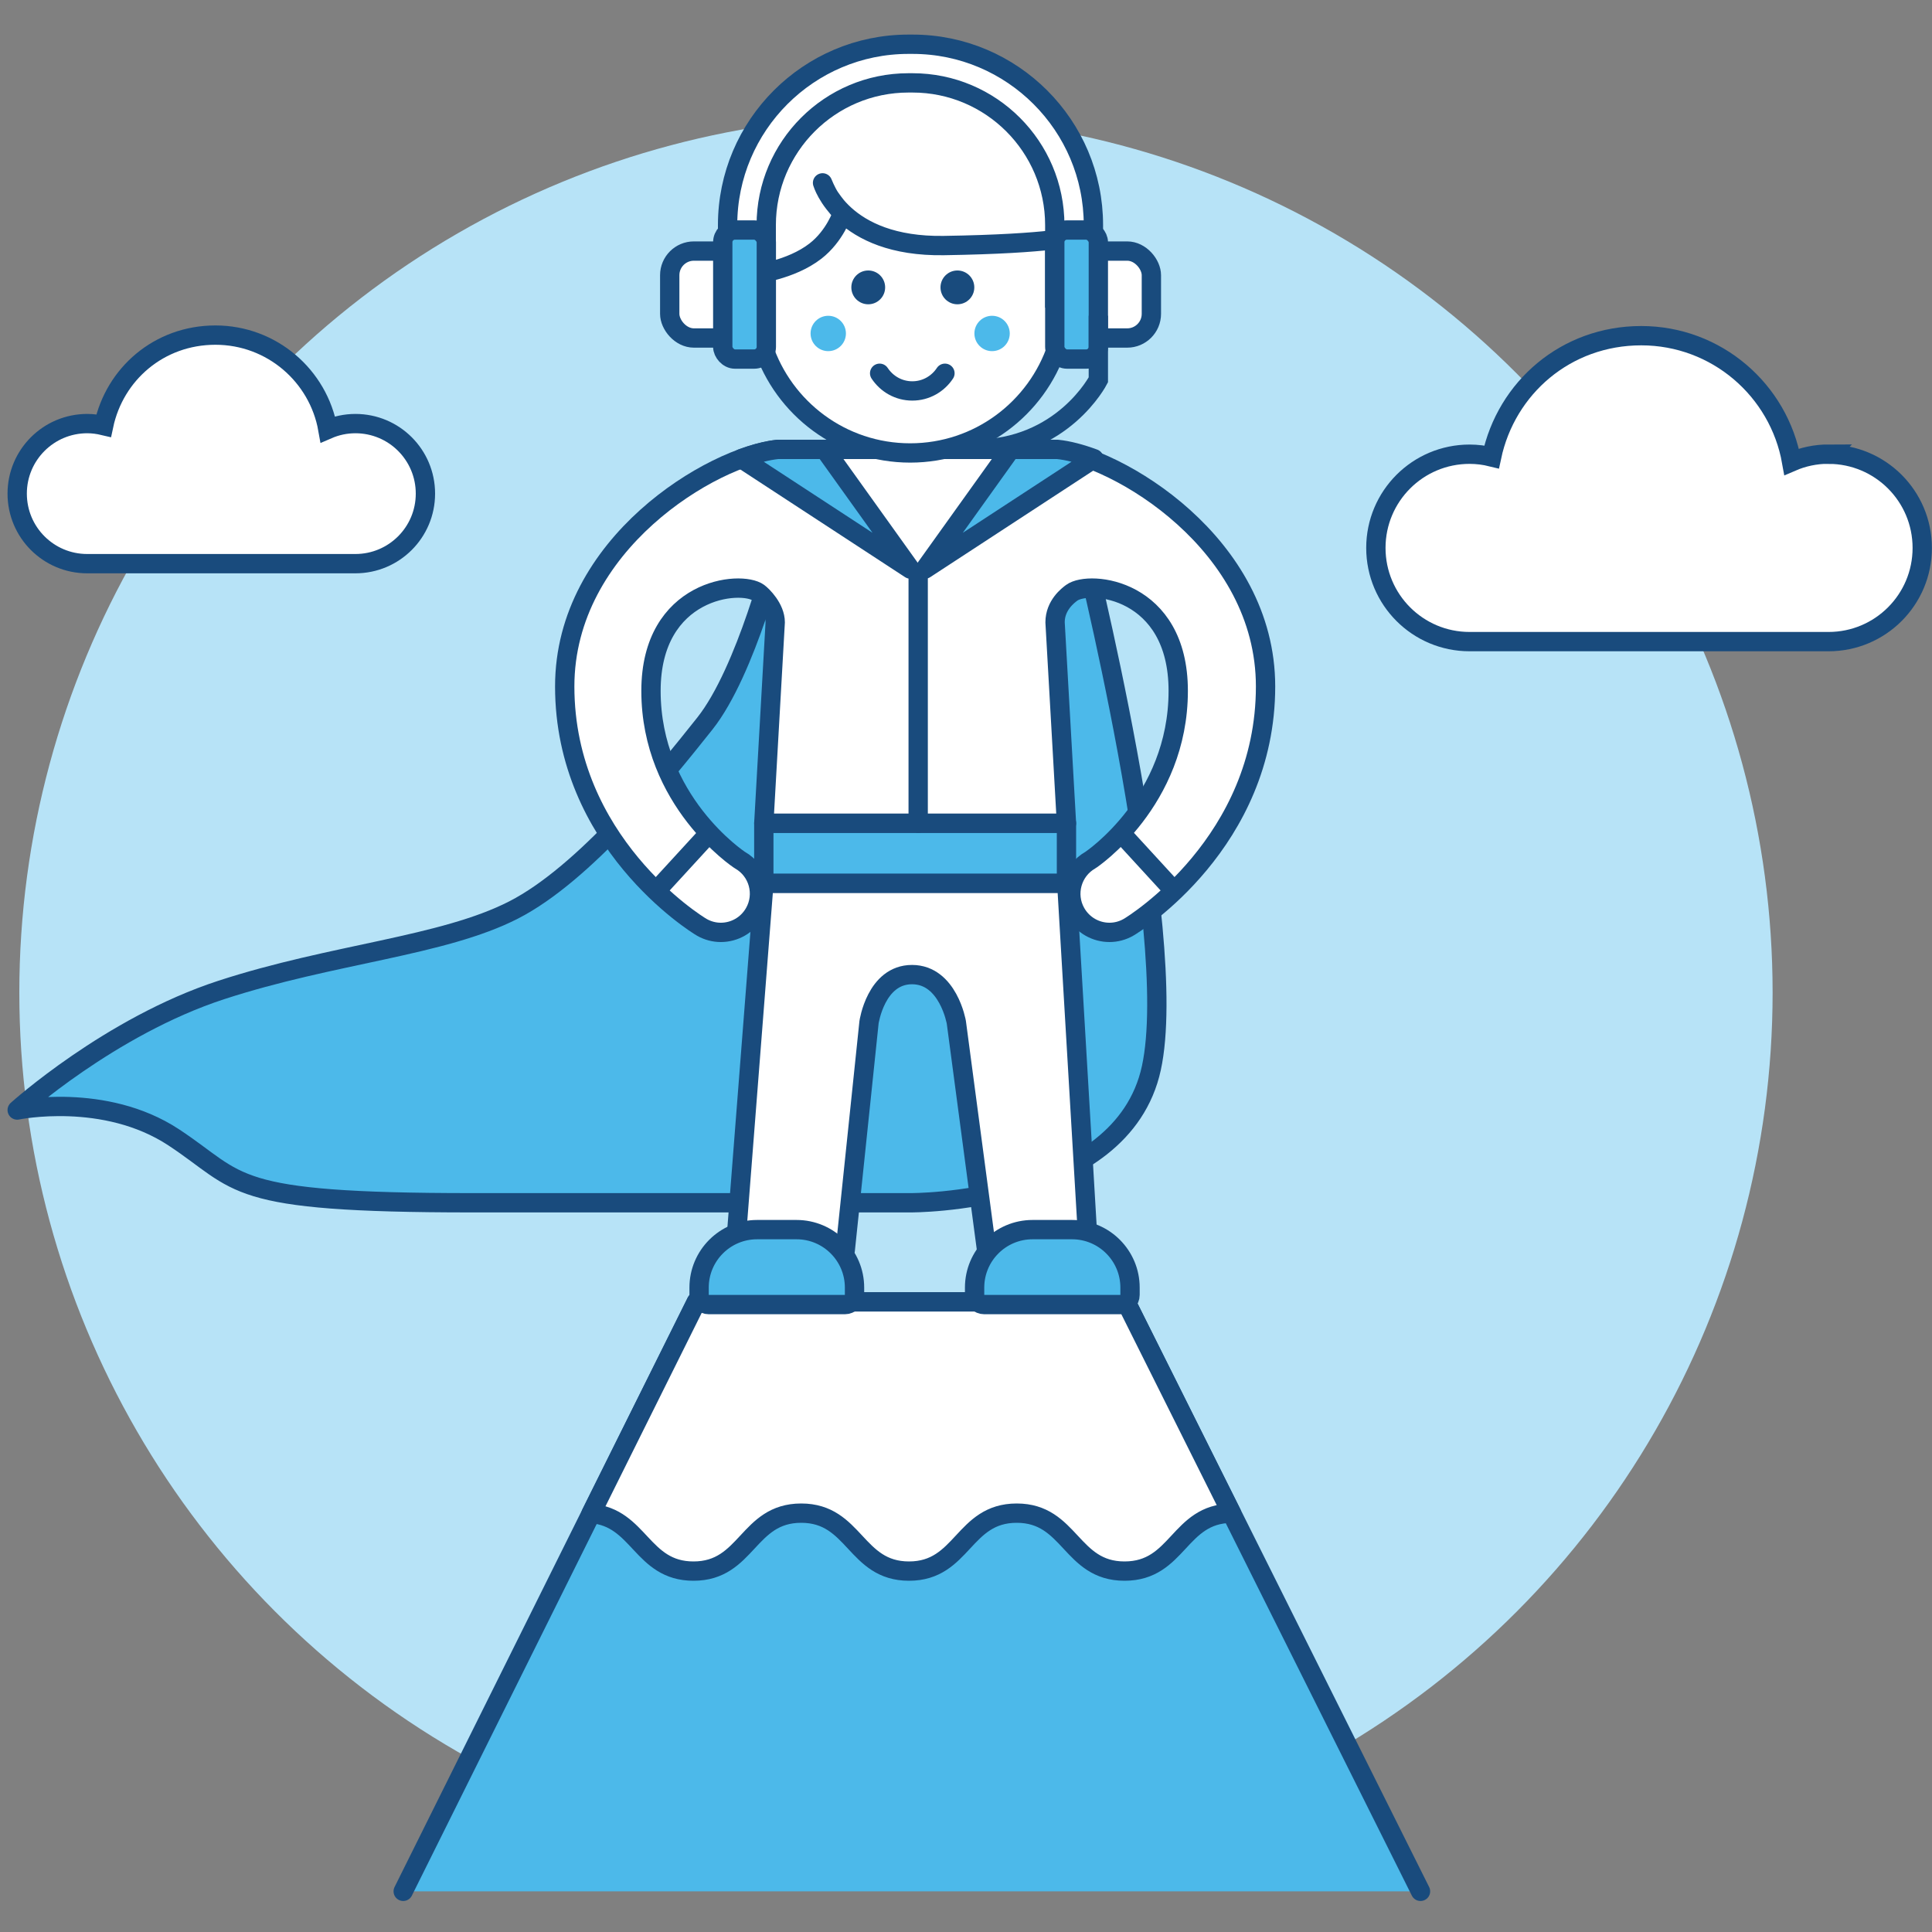 <?xml version="1.0" encoding="UTF-8"?>
<svg xmlns="http://www.w3.org/2000/svg" viewBox="0 0 200 200">
  <rect x="0" y="0" width="200" height="200" fill="#808080" stroke="none"/>
  <defs>
    <style>
      .cls-1, .cls-2, .cls-3 {
        fill: #4cb9ea;
      }

      .cls-1, .cls-4, .cls-3, .cls-5, .cls-6, .cls-7, .cls-8 {
        stroke: #194b7d;
        stroke-width: 2px;
      }

      .cls-1, .cls-5, .cls-6 {
        stroke-linejoin: round;
      }

      .cls-1, .cls-5, .cls-6, .cls-7 {
        stroke-linecap: round;
      }

      .cls-9 {
        fill: #b7e3f7;
      }

      .cls-10 {
        fill: #194b7d;
      }

      .cls-4, .cls-3, .cls-7, .cls-8 {
        stroke-miterlimit: 10;
      }

      .cls-4, .cls-5 {
        fill: #fff;
      }

      .cls-6, .cls-7, .cls-8 {
        fill: none;
      }
    </style>
  </defs>
  <g id="Kreis">
    <circle class="cls-9" cx="92.75" cy="102.75" r="90.75"/>
  </g>
  <g id="Content">
    <path class="cls-1" d="m80.42,56.75s-3.13,12.71-7.46,18.16-12.45,15.53-19.79,19.29-18.73,4.52-30.26,8.28S1.78,114.91,1.78,114.91c0,0,9.04-1.88,16.19,2.82s5.46,6.78,30.87,6.78h45.38s21.91.16,24.97-13.95-7.27-54.95-7.27-54.95l-31.5,1.13Z"/>
    <path class="cls-4" d="m36.8,43.85c-1.02,0-1.98.21-2.86.59-.98-5.54-5.81-9.75-11.64-9.75s-10.44,4.02-11.57,9.37c-.55-.13-1.11-.21-1.7-.21-4,0-7.25,3.24-7.25,7.25s3.24,7.25,7.25,7.25h27.76c4,0,7.25-3.24,7.25-7.25s-3.24-7.25-7.25-7.25Z"/>
    <path class="cls-4" d="m189.3,47.01c-1.36,0-2.65.28-3.83.79-1.32-7.42-7.78-13.05-15.57-13.05s-13.97,5.38-15.49,12.55c-.73-.18-1.49-.28-2.28-.28-5.36,0-9.7,4.34-9.7,9.7s4.34,9.7,9.7,9.7h37.16c5.36,0,9.7-4.34,9.7-9.7s-4.34-9.7-9.7-9.7Z"/>
    <polyline class="cls-1" points="41.74 195.79 72.09 134.77 116.56 134.77 147.05 195.79"/>
    <path class="cls-5" d="m71.79,162.64c5.58,0,5.58-6,11.15-6s5.58,6,11.16,6,5.58-6,11.15-6,5.58,6,11.16,6,5.58-5.94,11.08-5.99l-10.93-21.88h-44.47l-10.9,21.91c5.02.39,5.22,5.96,10.6,5.96Z"/>
    <path class="cls-5" d="m79.08,91.43l-2.96,37.98h11.38l2.46-23.58s.71-4.94,4.45-4.94,4.59,4.94,4.59,4.94l3.17,23.87h10.52l-2.26-38.27h-31.34Z"/>
    <path class="cls-1" d="m78.37,127.29h4.09c3.31,0,6,2.69,6,6v.76c0,.55-.45,1-1,1h-14.09c-.55,0-1-.45-1-1v-.76c0-3.31,2.69-6,6-6Z"/>
    <path class="cls-1" d="m106.89,127.29h4.09c3.31,0,6,2.69,6,6v.76c0,.55-.45,1-1,1h-14.09c-.55,0-1-.45-1-1v-.76c0-3.31,2.69-6,6-6Z"/>
    <rect class="cls-1" x="79.07" y="85.22" width="31.33" height="6.21"/>
    <path class="cls-5" d="m108.95,46.52s-.55,0-.55,0h-27.33s-.53,0-.55,0c-6.79.72-22.06,9.78-22.06,24.54,0,16.1,13.51,24.55,14.2,24.94.62.35,1.29.52,1.96.52,1.39,0,2.74-.73,3.48-2.03,1.09-1.92.42-4.36-1.5-5.45-.13-.07-9.21-6.12-9.21-17.52,0-10.61,9.3-11.5,11.13-10.16.37.27,1.73,1.58,1.73,3.06l-1.18,20.8h31.33l-1.18-20.8c0-1.77,1.36-2.79,1.73-3.06,1.84-1.34,11.02-.46,11.02,10.16,0,11.4-8.97,17.45-9.1,17.52-1.91,1.09-2.59,3.53-1.5,5.45.74,1.3,2.09,2.03,3.48,2.03.67,0,1.34-.17,1.96-.52.69-.39,14.2-8.84,14.2-24.94,0-14.75-15.27-23.82-22.06-24.54Z"/>
    <line class="cls-6" x1="116.18" y1="86.38" x2="121.07" y2="91.71"/>
    <line class="cls-6" x1="95.05" y1="59.35" x2="95.05" y2="85.22"/>
    <path class="cls-1" d="m85.37,46.52h-4.3s-.53,0-.55,0c-1.08.11-2.36.44-3.77.96l17.49,11.43-8.87-12.39Z"/>
    <path class="cls-1" d="m104.62,46.52h4.3s.53,0,.55,0c1.08.11,2.36.44,3.77.96l-17.49,11.43,8.87-12.39Z"/>
    <path class="cls-4" d="m112.09,33.14c0-1.2-.77-2.21-1.85-2.59-.16-8.72-7.26-15.74-16.02-15.74s-15.86,7.02-16.02,15.74c-1.07.37-1.85,1.38-1.85,2.59,0,1.48,1.18,2.69,2.65,2.74,2.11,6.39,8.12,11.01,15.22,11.01s13.11-4.62,15.22-11.01c1.47-.05,2.65-1.26,2.65-2.74Z"/>
    <circle class="cls-2" cx="85.74" cy="34.52" r="1.83"/>
    <circle class="cls-10" cx="89.88" cy="29.75" r="1.75"/>
    <circle class="cls-10" cx="99.11" cy="29.75" r="1.75"/>
    <circle class="cls-2" cx="102.7" cy="34.52" r="1.83"/>
    <path class="cls-7" d="m91.06,38.64c.73,1.1,1.96,1.83,3.38,1.83s2.65-.73,3.38-1.83"/>
    <path class="cls-5" d="m78.09,28.4s3.74-.4,6.33-2.41c2.02-1.57,2.78-3.89,2.78-3.89,0,0-.92-1.09-1.31-1.69s-.74-1.48-.74-1.48c0,0,1.95,6.66,12.56,6.49,11.37-.18,13.62-.99,13.62-.99,0,0-1.58-15.95-16.6-15.95-17,0-16.64,19.91-16.64,19.91Z"/>
    <path class="cls-4" d="m113.19,30.85h-4v-7.55c0-8.12-6.6-14.72-14.72-14.72h-.43c-8.12,0-14.72,6.6-14.72,14.72v7.55h-4v-7.55c0-10.32,8.4-18.72,18.72-18.72h.43c10.32,0,18.72,8.4,18.72,18.72v7.55Z"/>
    <g>
      <rect class="cls-4" x="69.33" y="25.99" width="7.27" height="9" rx="2.5" ry="2.5"/>
      <rect class="cls-3" x="74.82" y="23.81" width="4.51" height="13.36" rx="1.26" ry="1.26"/>
    </g>
    <g>
      <rect class="cls-4" x="111.92" y="25.99" width="7.27" height="9" rx="2.5" ry="2.5" transform="translate(231.11 60.98) rotate(180)"/>
      <rect class="cls-3" x="109.19" y="23.81" width="4.51" height="13.36" rx="1.26" ry="1.26" transform="translate(222.89 60.98) rotate(180)"/>
    </g>
    <path class="cls-8" d="m113.7,32.68v6.64s-3.69,7.19-12.84,7.19"/>
    <line class="cls-6" x1="73.29" y1="86.38" x2="68.4" y2="91.71"/>
  </g>
</svg>